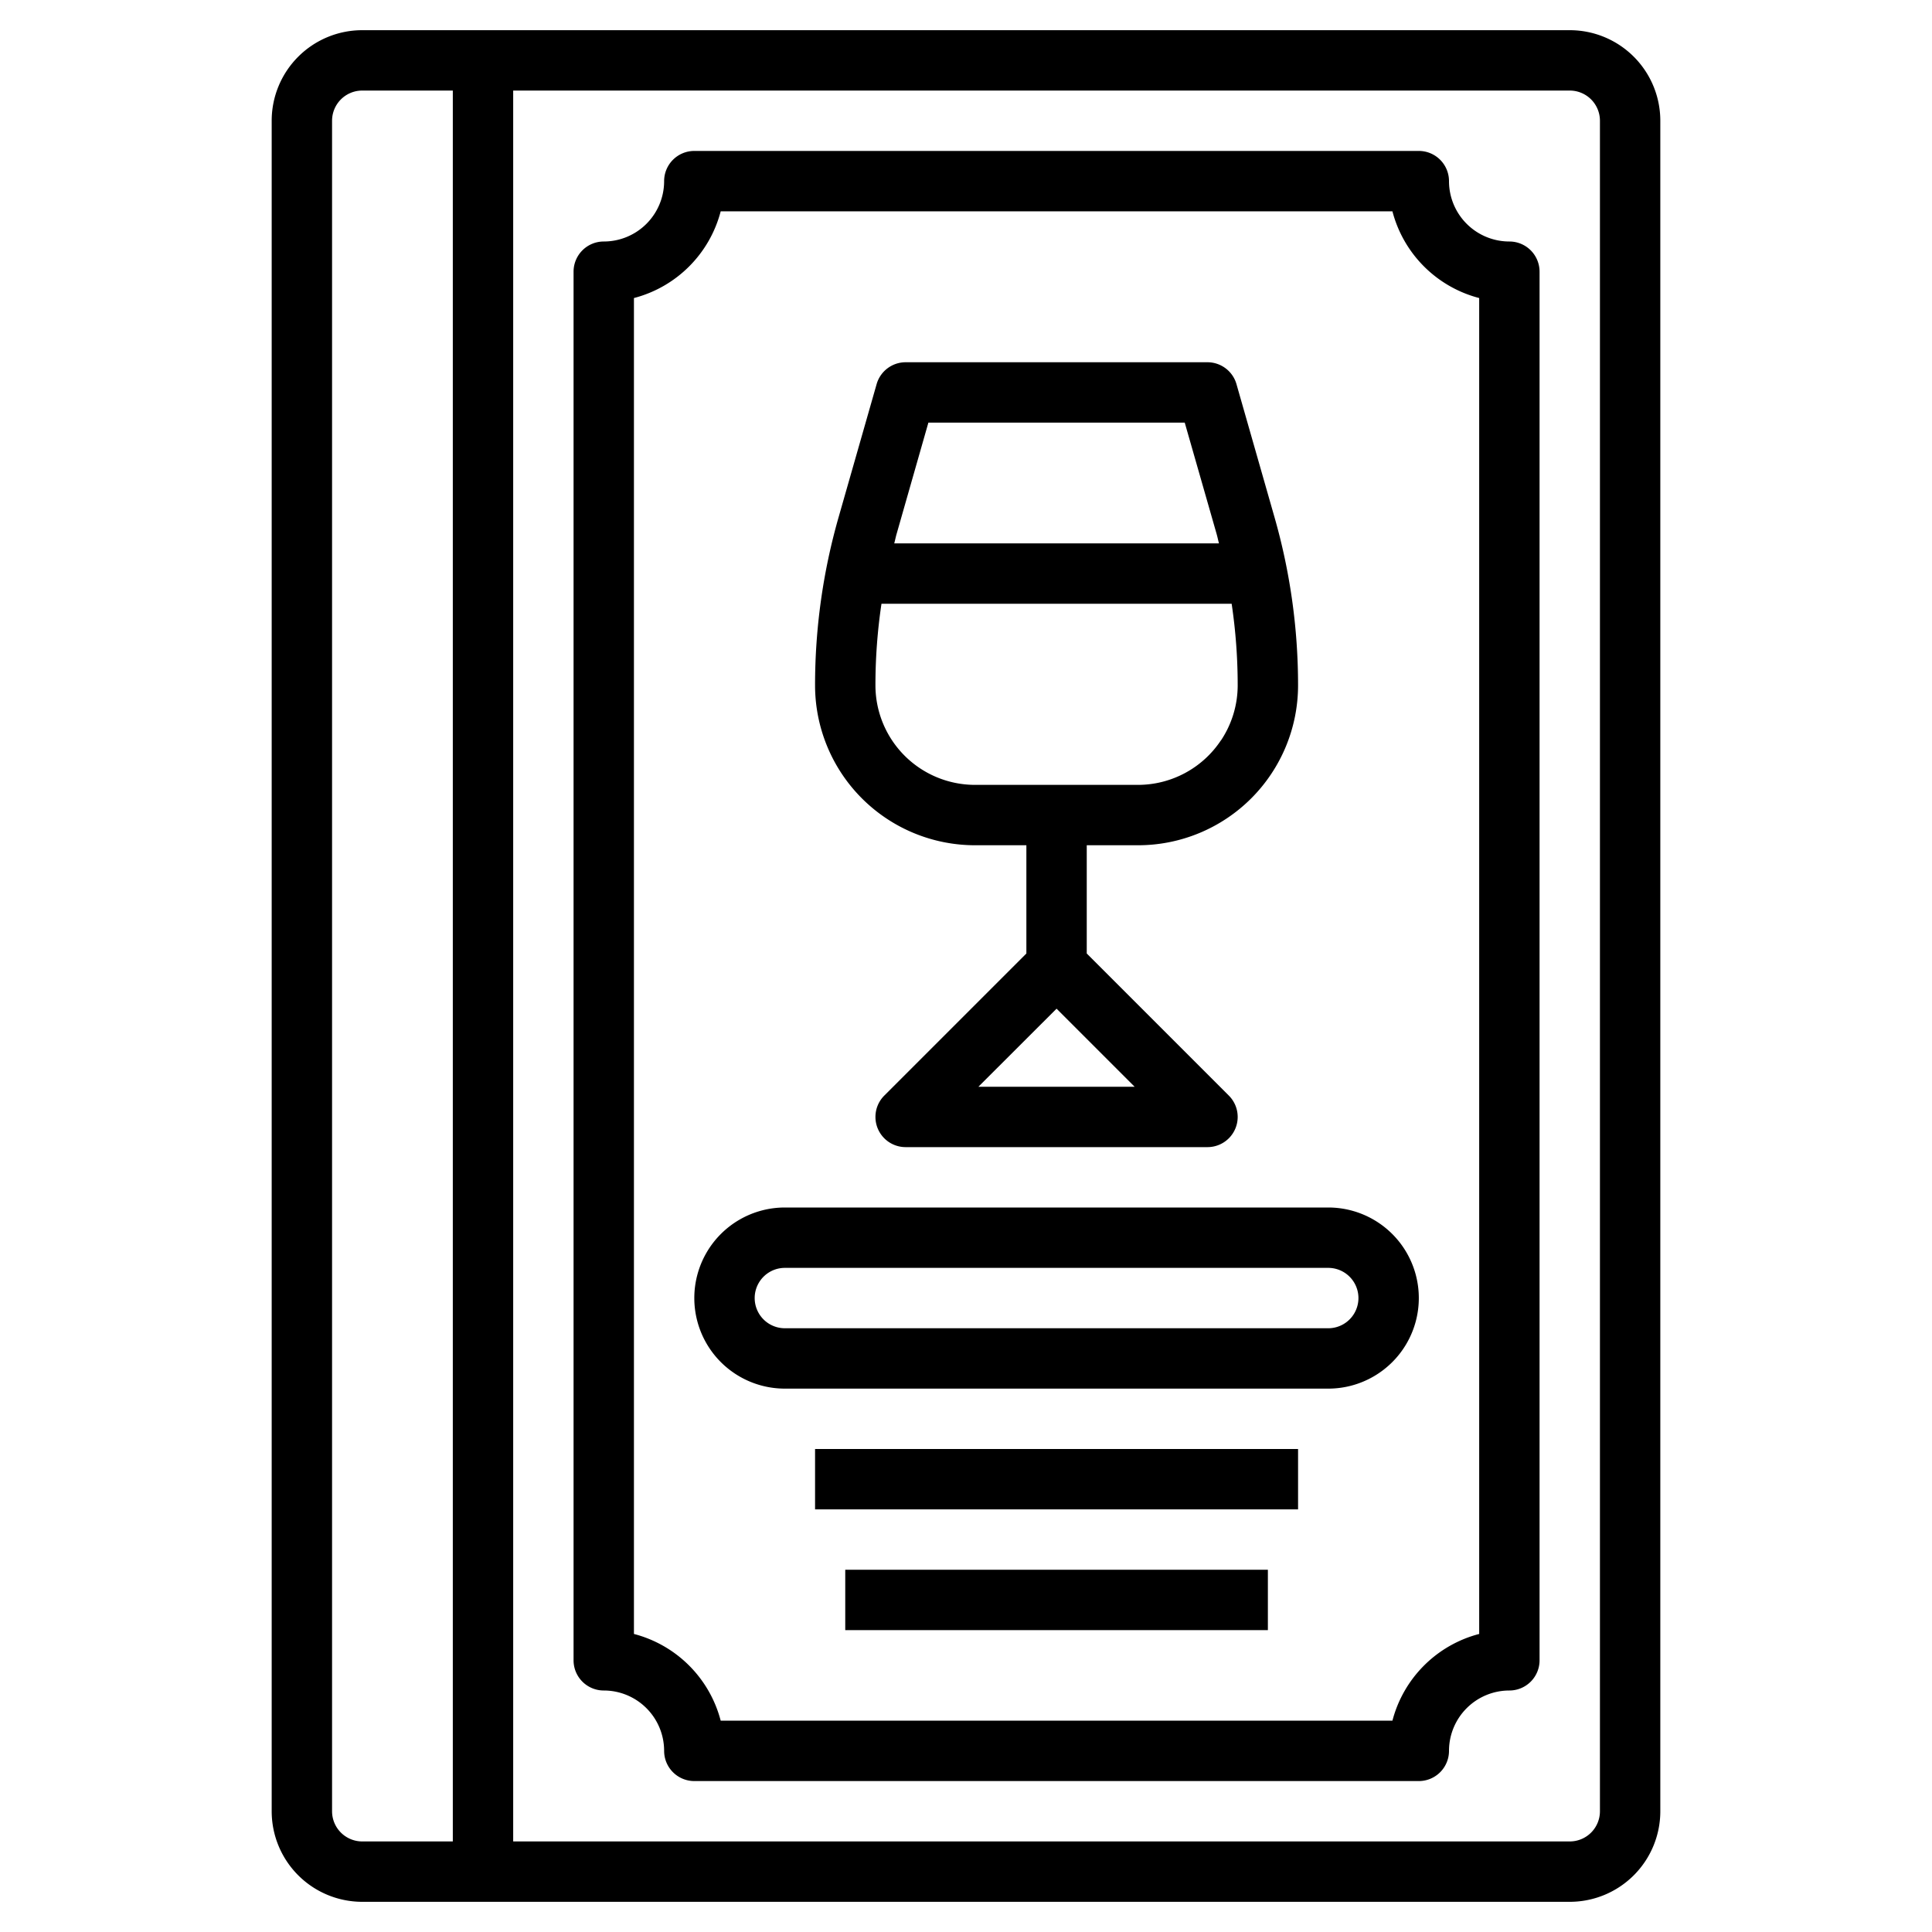 <svg xmlns="http://www.w3.org/2000/svg" viewBox="0 0 64 64" id="menu">
  <path d="M9,4V60a3,3,0,0,0,3,3H52a3,3,0,0,0,3-3V4a3,3,0,0,0-3-3H12A3,3,0,0,0,9,4ZM53,4V60a1,1,0,0,1-1,1H17V3H52A1,1,0,0,1,53,4ZM11,4a1,1,0,0,1,1-1h3V61H12a1,1,0,0,1-1-1Z"></path>
  <path d="M20,56a2,2,0,0,1,2,2,1,1,0,0,0,1,1H47a1,1,0,0,0,1-1,2,2,0,0,1,2-2,1,1,0,0,0,1-1V9a1,1,0,0,0-1-1,2,2,0,0,1-2-2,1,1,0,0,0-1-1H23a1,1,0,0,0-1,1,2,2,0,0,1-2,2,1,1,0,0,0-1,1V55A1,1,0,0,0,20,56ZM21,9.873A4.015,4.015,0,0,0,23.874,7H46.126A4.015,4.015,0,0,0,49,9.873V54.127A4.015,4.015,0,0,0,46.126,57H23.874A4.015,4.015,0,0,0,21,54.127Z"></path>
  <path d="M32.3 28H34v3.586l-4.707 4.707A1 1 0 0030 38H40a1 1 0 00.707-1.707L36 31.586V28h1.7A5.3 5.3 0 0043 22.7a20.219 20.219 0 00-.78-5.565l-1.259-4.406A1 1 0 0040 12H30a1 1 0 00-.961.726L27.78 17.132A20.219 20.219 0 0027 22.7 5.3 5.3 0 0032.3 28zm.111 8L35 33.414 37.586 36zm8.031-11.471A3.3 3.3 0 0137.7 26H32.3A3.3 3.3 0 0129 22.7a18.288 18.288 0 01.2-2.7H40.8a18.288 18.288 0 01.2 2.7A3.291 3.291 0 0140.445 24.529zM30.754 14h8.492L40.3 17.681c.031.105.051.213.08.319H29.623c.029-.106.049-.214.08-.319zM26 46H44a3 3 0 000-6H26a3 3 0 000 6zm0-4H44a1 1 0 010 2H26a1 1 0 010-2z"></path>
  <rect width="14" height="2" x="28" y="52"></rect>
  <rect width="16" height="2" x="27" y="48"></rect>
</svg>
